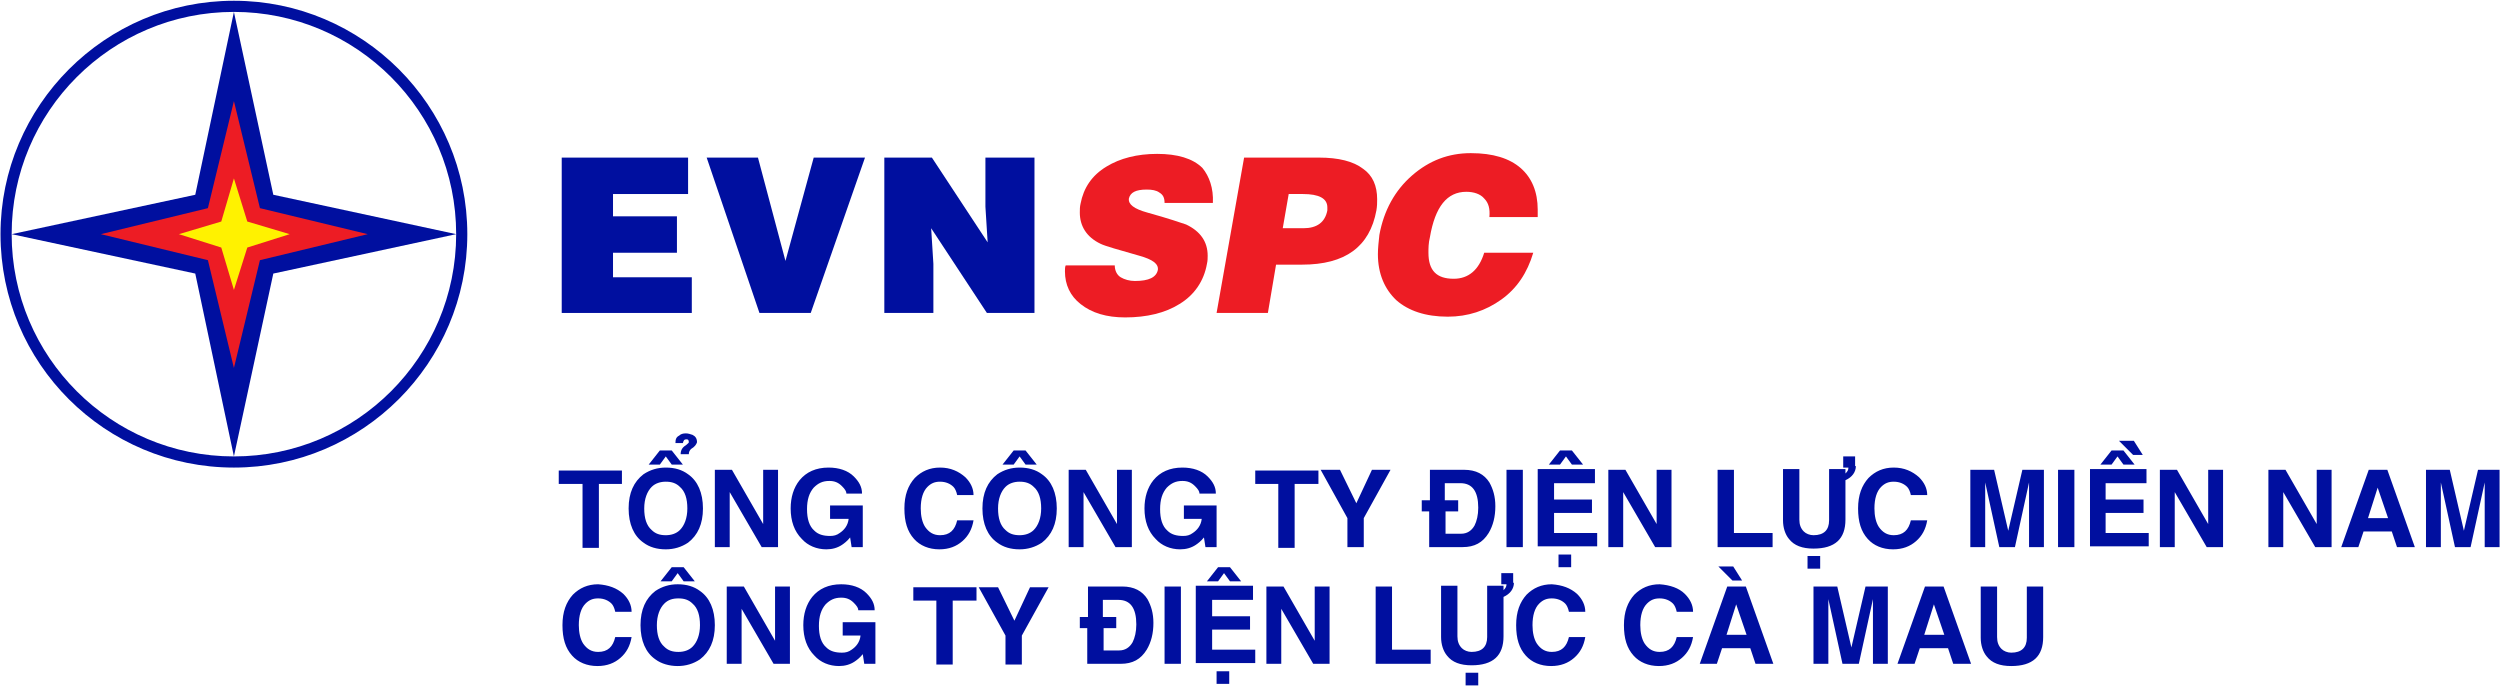 <svg width="3269" height="897" viewBox="0 0 3269 897" fill="none" xmlns="http://www.w3.org/2000/svg">
<path fill-rule="evenodd" clip-rule="evenodd" d="M596.485 306.193L357.379 357.709L305.864 596.818L255.322 357.709L15.244 306.193L255.322 254.678L305.864 15.568L357.379 254.678L596.485 306.193Z" fill="#000F9F"/>
<path fill-rule="evenodd" clip-rule="evenodd" d="M305.865 481.152L271.846 340.213L131.881 306.193L271.846 272.174L305.865 132.207L339.884 272.174L480.82 306.193L339.884 340.213L305.865 481.152Z" fill="#ED1C24"/>
<path fill-rule="evenodd" clip-rule="evenodd" d="M305.864 0.99C474.016 0.99 611.064 138.041 611.064 306.195C611.064 474.35 474.016 611.4 305.864 611.4C137.713 611.4 0.665 475.322 0.665 306.195C0.665 138.041 137.713 0.99 305.864 0.99ZM305.864 15.57C145.489 15.57 15.244 145.817 15.244 306.195C15.244 466.574 145.489 596.82 305.864 596.82C466.24 596.82 596.485 466.574 596.485 306.195C596.485 145.817 466.24 15.57 305.864 15.57Z" fill="#000F9F"/>
<path fill-rule="evenodd" clip-rule="evenodd" d="M305.865 379.097L289.341 323.694L233.938 306.198L289.341 289.674L305.865 233.299L323.36 289.674L378.763 306.198L323.36 323.694L305.865 379.097Z" fill="#FFF200"/>
<path d="M904.601 409.224H734.505V206.078H899.741V253.705H801.572V282.865H885.161V330.493H801.572V362.568H904.601V409.224Z" fill="#000F9F"/>
<path d="M993.05 409.224L924.04 206.078H991.106L1027.07 341.184L1064 206.078H1131.07L1060.12 409.224H993.05Z" fill="#000F9F"/>
<path d="M1218.55 206.078L1291.45 316.885L1288.53 270.229V206.078H1352.68V409.224H1290.47L1217.58 298.417L1220.49 345.072V409.224H1156.34V206.078H1218.55Z" fill="#000F9F"/>
<path d="M1585.96 265.368H1522.78C1522.78 258.564 1520.83 254.676 1515.97 251.76C1512.09 248.844 1506.25 247.872 1499.45 247.872C1484.87 247.872 1478.07 251.76 1476.12 259.536C1475.15 267.312 1482.93 273.144 1500.42 278.004C1528.61 285.78 1545.13 291.612 1550.97 293.556C1569.43 302.304 1579.15 315.912 1579.15 334.379C1579.15 337.295 1579.15 341.183 1578.18 345.071C1574.29 367.427 1561.66 385.895 1542.22 397.559C1523.75 409.223 1499.45 415.054 1471.26 415.054C1446.96 415.054 1427.52 409.223 1412.94 397.559C1399.34 386.867 1392.53 372.287 1392.53 354.791C1392.53 351.875 1392.53 348.959 1393.51 347.015H1457.66C1457.66 353.819 1460.57 359.651 1465.43 362.567C1470.29 365.483 1477.1 367.427 1483.9 367.427C1502.37 367.427 1512.09 362.567 1514.03 352.847C1515 345.071 1507.23 339.239 1489.73 334.379C1462.52 326.603 1445.02 321.744 1439.19 318.828C1420.72 310.08 1411.97 295.5 1411.97 278.004C1411.97 274.116 1411.97 270.228 1412.94 266.34C1416.83 245.928 1427.52 229.404 1446.96 217.741C1464.46 207.049 1486.81 201.217 1513.06 201.217C1539.3 201.217 1559.71 207.049 1572.35 219.685C1581.1 230.376 1586.93 245.928 1585.96 265.368Z" fill="#ED1C24"/>
<path d="M1657.88 409.224H1590.81L1626.78 206.078H1724.95C1750.22 206.078 1769.66 210.938 1782.29 220.658C1794.93 229.406 1800.76 243.014 1800.76 260.51C1800.76 265.369 1800.76 269.257 1799.79 275.089C1791.04 322.717 1758.97 346.044 1702.59 346.044H1668.57L1657.88 409.224ZM1677.32 298.417H1704.54C1722.03 298.417 1732.72 290.641 1735.64 275.089C1735.64 274.117 1735.64 272.173 1735.64 271.201C1735.64 259.537 1724.95 253.705 1703.56 253.705H1685.1L1677.32 298.417Z" fill="#ED1C24"/>
<path d="M2010.71 283.841H1947.53C1948.5 273.149 1946.56 265.373 1940.73 259.541C1935.87 253.71 1927.12 250.794 1917.4 250.794C1892.13 250.794 1876.58 270.233 1869.77 310.085C1867.83 317.861 1867.83 324.665 1867.83 330.497C1867.83 353.825 1878.52 364.516 1900.88 364.516C1920.32 364.516 1933.92 352.853 1940.73 330.497H2004.88C1997.1 356.741 1983.49 377.152 1963.08 391.732C1942.67 406.312 1919.34 414.088 1893.1 414.088C1863.94 414.088 1841.59 406.312 1826.03 392.704C1810.48 378.124 1801.74 357.713 1801.74 332.441C1801.74 324.665 1802.71 315.917 1803.68 307.169C1809.51 275.093 1824.09 248.85 1846.45 229.41C1868.8 209.97 1894.07 200.25 1923.23 200.25C1952.39 200.25 1973.77 207.054 1988.35 219.69C2002.93 232.326 2010.71 250.794 2010.71 274.121C2010.71 278.009 2010.71 280.925 2010.71 283.841Z" fill="#ED1C24"/>
<path d="M783.104 632.777V716.368H761.721V632.777H730.618V615.281H813.236V632.777H783.104ZM841.423 709.564C828.787 700.816 821.983 685.265 821.983 664.853C821.983 644.441 828.787 629.861 841.423 620.141C850.171 614.309 859.89 611.393 870.582 611.393C882.246 611.393 891.966 614.309 899.741 620.141C912.377 628.889 919.181 644.441 919.181 664.853C919.181 685.265 912.377 699.844 899.741 709.564C890.994 715.396 881.274 718.312 870.582 718.312C858.918 718.312 849.199 715.396 841.423 709.564ZM852.115 636.665C846.283 642.497 842.395 652.217 842.395 664.853C842.395 677.489 845.311 687.209 852.115 693.041C856.975 697.901 862.806 699.844 870.582 699.844C877.386 699.844 884.19 697.901 889.05 693.041C894.882 687.209 898.769 677.489 898.769 664.853C898.769 652.217 895.854 642.497 889.05 636.665C884.19 631.805 878.358 629.861 870.582 629.861C863.778 629.861 856.975 631.805 852.115 636.665ZM878.358 589.037L892.938 607.505H878.358L870.582 596.813L862.806 607.505H848.227L862.806 589.037H878.358ZM903.629 587.094C901.685 589.038 900.713 590.981 900.713 593.897H890.022C890.022 589.037 891.966 585.15 896.826 582.234C898.769 580.29 900.713 579.317 900.713 578.345C900.713 575.429 899.741 574.457 897.797 574.457C894.882 574.457 893.91 575.429 892.938 579.317H883.218C883.218 574.457 884.19 571.541 888.078 569.597C890.022 567.654 892.938 566.682 896.826 566.682C899.741 566.682 902.657 567.653 905.573 568.625C909.461 570.569 911.405 573.485 911.405 578.345C910.433 581.261 908.489 584.178 903.629 587.094ZM997.911 685.264V614.309H1017.35V715.396H995.967L954.172 643.469V715.396H934.733V614.309H957.088L997.911 685.264ZM1085.39 678.461V660.965H1128.16V715.396H1113.58L1111.63 702.761C1107.74 707.62 1103.86 710.536 1100.94 712.48C1095.11 716.368 1088.3 718.312 1080.53 718.312C1067.89 718.312 1056.23 713.452 1048.45 704.704C1038.73 694.984 1033.87 681.377 1033.87 664.853C1033.87 650.273 1037.76 637.637 1045.54 627.917C1054.29 617.225 1066.92 611.393 1083.44 611.393C1097.05 611.393 1108.72 615.281 1116.49 623.057C1123.3 629.861 1127.18 636.665 1127.18 645.413H1106.77C1106.77 642.497 1104.83 639.581 1100.94 635.693C1096.08 630.833 1091.22 628.889 1084.42 628.889C1075.67 628.889 1069.84 631.805 1064.01 637.637C1058.17 644.441 1055.26 653.189 1055.26 665.825C1055.26 678.461 1058.17 688.181 1064.98 694.013C1069.84 698.873 1076.64 700.816 1085.39 700.816C1090.25 700.816 1094.14 699.844 1098.02 696.928C1103.86 693.041 1108.72 687.209 1109.69 678.461H1085.39ZM1262.29 624.029C1269.09 630.833 1272.98 638.609 1272.98 647.357H1251.6C1250.62 642.497 1248.68 638.609 1246.74 636.665C1242.85 632.777 1237.02 629.861 1229.24 629.861C1222.44 629.861 1217.58 631.805 1212.72 636.665C1206.89 642.497 1203.97 652.217 1203.97 664.853C1203.97 674.573 1205.91 683.321 1209.8 689.153C1214.66 695.957 1220.49 699.844 1229.24 699.844C1241.88 699.844 1248.68 693.04 1251.6 680.405H1272.98C1271.04 692.068 1266.18 700.817 1258.4 707.62C1250.62 714.424 1240.9 718.312 1228.27 718.312C1214.66 718.312 1203 713.452 1195.22 704.704C1186.47 694.984 1182.59 682.349 1182.59 664.853C1182.59 647.357 1187.45 634.721 1196.19 625.001C1204.94 616.253 1215.63 611.393 1229.24 611.393C1242.85 611.393 1253.54 616.253 1262.29 624.029ZM1304.08 709.564C1291.45 700.816 1284.64 685.265 1284.64 664.853C1284.64 644.441 1291.45 629.861 1304.08 620.141C1312.83 614.309 1322.55 611.393 1333.24 611.393C1344.91 611.393 1354.63 614.309 1362.4 620.141C1375.04 628.889 1381.84 644.441 1381.84 664.853C1381.84 685.265 1375.04 699.844 1362.4 709.564C1353.65 715.396 1343.93 718.312 1333.24 718.312C1321.58 718.312 1311.86 715.396 1304.08 709.564ZM1314.77 636.665C1308.94 642.497 1305.05 652.217 1305.05 664.853C1305.05 677.489 1307.97 687.209 1314.77 693.041C1319.63 697.901 1325.47 699.844 1333.24 699.844C1340.05 699.844 1346.85 697.901 1351.71 693.041C1357.54 687.209 1361.43 677.489 1361.43 664.853C1361.43 652.217 1358.51 642.497 1351.71 636.665C1346.85 631.805 1341.02 629.861 1333.24 629.861C1326.44 629.861 1319.63 631.805 1314.77 636.665ZM1341.02 589.037L1355.6 607.505H1341.02L1333.24 596.813L1325.47 607.505H1310.89L1325.47 589.037H1341.02ZM1460.57 685.264V614.309H1480.01V715.396H1458.63L1416.83 643.469V715.396H1397.39V614.309H1419.75L1460.57 685.264ZM1548.05 678.461V660.965H1590.82V715.396H1576.24L1574.29 702.761C1570.4 707.62 1566.52 710.536 1563.6 712.48C1557.77 716.368 1550.96 718.312 1543.19 718.312C1530.55 718.312 1518.89 713.452 1511.11 704.704C1501.39 694.984 1496.53 681.377 1496.53 664.853C1496.53 650.273 1500.42 637.637 1508.2 627.917C1516.95 617.225 1529.58 611.393 1546.1 611.393C1559.71 611.393 1571.38 615.281 1579.15 623.057C1585.96 629.861 1589.84 636.665 1589.84 645.413H1568.46C1568.46 642.497 1566.52 639.581 1562.63 635.693C1557.77 630.833 1552.91 628.889 1546.1 628.889C1537.36 628.889 1531.52 631.805 1525.69 637.637C1519.86 644.441 1516.95 653.189 1516.95 665.825C1516.95 678.461 1519.86 688.181 1526.66 694.013C1531.52 698.873 1538.33 700.816 1547.08 700.816C1551.94 700.816 1555.82 699.844 1559.71 696.928C1565.54 693.041 1570.4 687.209 1571.38 678.461H1548.05ZM1692.87 632.777V716.368H1671.49V632.777H1641.36V615.281H1723.98V632.777H1692.87ZM1783.27 677.489V715.396H1761.88V677.489L1726.89 614.309H1752.16L1773.55 658.049L1793.96 614.309H1818.26L1783.27 677.489ZM1869.77 668.741H1859.08V654.161H1869.77V614.309H1914.48C1930.03 614.309 1940.73 620.141 1947.53 630.833C1952.39 639.581 1955.31 649.301 1955.31 661.937C1955.31 675.545 1952.39 687.209 1946.56 696.928C1938.78 709.564 1928.09 715.396 1912.54 715.396H1868.8V668.741H1869.77ZM1890.18 654.161H1906.71V668.741H1890.18V697.901H1910.59C1918.37 697.901 1924.2 694.013 1928.09 687.209C1931.01 681.377 1932.95 673.601 1932.95 663.881C1932.95 642.497 1925.17 631.805 1909.62 631.805H1889.21V654.161H1890.18ZM1991.27 614.309V715.396H1969.89V614.309H1991.27ZM2085.55 614.309V631.805H2032.09V653.189H2081.66V670.685H2032.09V696.928H2088.47V714.424H2010.71V613.337H2085.55V614.309ZM2055.42 589.037L2070 607.505H2055.42L2047.64 596.813L2039.87 607.505H2025.29L2039.87 589.037H2055.42ZM2054.45 725.116V741.64H2037.92V725.116H2054.45ZM2166.22 685.264V614.309H2185.66V715.396H2164.28L2122.49 643.469V715.396H2103.05V614.309H2125.4L2166.22 685.264ZM2267.31 614.309V696.928H2317.85V715.396H2245.93V614.309H2267.31ZM2426.71 609.449C2426.71 617.225 2421.85 624.029 2413.11 627.917V679.433C2413.11 704.705 2399.5 717.34 2371.31 717.34C2356.73 717.34 2346.04 713.452 2339.24 704.704C2334.38 698.872 2331.46 690.124 2331.46 680.405V613.337H2352.84V679.433C2352.84 686.237 2354.79 691.096 2358.67 694.984C2361.59 697.9 2366.45 699.844 2371.31 699.844C2384.92 699.844 2391.72 693.04 2391.72 680.405V613.337H2413.11V619.169C2416.02 616.253 2416.99 614.309 2416.99 611.393H2410.19V596.813H2425.74V609.449H2426.71ZM2380.06 727.06V743.584H2363.53V727.06H2380.06ZM2509.33 624.029C2516.13 630.833 2520.02 638.609 2520.02 647.357H2498.64C2497.67 642.497 2495.72 638.609 2493.78 636.665C2489.89 632.777 2484.06 629.861 2476.28 629.861C2469.48 629.861 2464.62 631.805 2459.76 636.665C2453.93 642.497 2451.01 652.217 2451.01 664.853C2451.01 674.573 2452.96 683.321 2456.84 689.153C2461.7 695.957 2467.54 699.844 2476.28 699.844C2488.92 699.844 2495.72 693.04 2498.64 680.405H2520.02C2518.08 692.068 2513.22 700.817 2505.44 707.62C2497.67 714.424 2487.95 718.312 2475.31 718.312C2461.7 718.312 2450.04 713.452 2442.26 704.704C2433.52 694.984 2429.63 682.349 2429.63 664.853C2429.63 647.357 2434.49 634.721 2443.24 625.001C2451.98 616.253 2462.68 611.393 2476.28 611.393C2489.89 611.393 2500.58 616.253 2509.33 624.029ZM2672.62 614.309V715.396H2653.18V630.833L2634.72 715.396H2614.3L2595.84 630.833V715.396H2576.4V614.309H2607.5L2625.97 694.013L2644.44 614.309H2672.62ZM2712.47 614.309V715.396H2691.09V614.309H2712.47ZM2806.75 614.309V631.805H2753.3V653.189H2802.87V670.685H2753.3V696.928H2809.67V714.424H2732.88V613.337H2806.75V614.309ZM2776.62 589.037L2791.2 607.505H2776.62L2768.85 596.813L2761.07 607.505H2746.49L2761.07 589.037H2776.62ZM2789.26 594.869L2770.79 576.402H2790.23L2801.9 594.869H2789.26ZM2887.43 685.264V614.309H2906.87V715.396H2885.48L2843.69 643.469V715.396H2824.25V614.309H2846.61L2887.43 685.264ZM3029.34 685.264V614.309H3048.78V715.396H3027.39L2985.6 643.469V715.396H2966.16V614.309H2988.51L3029.34 685.264ZM3090.57 694.984L3083.77 715.396H3061.41L3097.38 614.309H3121.67L3157.64 715.396H3134.31L3127.51 694.984H3090.57ZM3109.04 637.637L3096.4 677.489H3122.65L3109.04 637.637ZM3268.44 614.309V715.396H3249V630.833L3230.54 715.396H3210.12L3191.66 630.833V715.396H3172.22V614.309H3203.32L3221.79 694.013L3240.26 614.309H3268.44Z" fill="#000F9F"/>
<path d="M815.179 776.634C821.983 783.438 825.871 791.214 825.871 799.961H804.488C803.516 795.101 801.572 791.213 799.628 789.269C795.74 785.382 789.908 782.465 782.132 782.465C775.328 782.465 770.469 784.41 765.609 789.269C759.777 795.101 756.861 804.821 756.861 817.457C756.861 827.177 758.805 835.925 762.693 841.757C767.553 848.561 773.384 852.449 782.132 852.449C794.768 852.449 801.572 845.645 804.488 833.009H825.871C823.927 844.673 819.067 853.421 811.291 860.225C803.516 867.029 793.796 870.917 781.16 870.917C767.553 870.917 755.889 866.057 748.113 857.309C739.365 847.589 735.478 834.953 735.478 817.457C735.478 799.961 740.337 787.325 749.085 777.605C757.833 768.858 768.525 763.998 782.132 763.998C795.74 764.97 806.432 768.858 815.179 776.634ZM856.974 862.169C844.339 853.421 837.535 837.869 837.535 817.457C837.535 797.045 844.339 782.465 856.974 772.746C865.722 766.914 875.442 763.998 886.134 763.998C897.797 763.998 907.517 766.914 915.293 772.746C927.928 781.493 934.732 797.045 934.732 817.457C934.732 837.869 927.928 852.449 915.293 862.169C906.545 868.001 896.825 870.917 886.134 870.917C875.442 870.917 864.75 868.001 856.974 862.169ZM868.638 789.269C862.806 795.101 858.918 804.821 858.918 817.457C858.918 830.093 861.834 839.813 868.638 845.645C873.498 850.505 879.33 852.449 887.105 852.449C893.909 852.449 900.713 850.505 905.573 845.645C911.405 839.813 915.293 830.093 915.293 817.457C915.293 804.821 912.377 795.101 905.573 789.269C900.713 784.41 894.881 782.465 887.105 782.465C879.33 782.465 873.498 784.41 868.638 789.269ZM893.909 741.642L908.489 760.11H893.909L886.134 749.418L878.358 760.11H863.778L878.358 741.642H893.909ZM1013.46 837.869V766.914H1032.9V868.001H1011.52L969.723 796.074V868.001H950.284V766.914H972.639L1013.46 837.869ZM1101.91 831.065V813.569H1144.68V868.001H1130.1L1128.16 855.365C1124.27 860.225 1120.38 863.141 1117.46 865.085C1111.63 868.973 1104.83 870.917 1097.05 870.917C1084.42 870.917 1072.75 866.057 1064.98 857.309C1055.26 847.589 1050.4 833.981 1050.4 817.457C1050.4 802.877 1054.29 790.242 1062.06 780.522C1070.81 769.83 1083.44 763.998 1099.97 763.998C1113.58 763.998 1125.24 767.886 1133.01 775.662C1139.82 782.466 1143.71 789.269 1143.71 798.017H1122.32C1122.32 795.101 1120.38 792.185 1116.49 788.297C1111.63 783.437 1106.77 781.494 1099.97 781.494C1091.22 781.494 1085.39 784.41 1079.56 790.242C1073.72 797.045 1070.81 805.793 1070.81 818.429C1070.81 831.065 1073.72 840.785 1080.53 846.617C1085.39 851.477 1092.19 853.421 1100.94 853.421C1105.8 853.421 1109.69 852.449 1113.58 849.533C1119.41 845.645 1124.27 839.813 1125.24 831.065H1101.91ZM1245.76 785.382V868.973H1224.38V785.382H1194.25V767.886H1276.87V785.382H1245.76ZM1336.16 831.065V868.973H1314.77V831.065L1279.78 767.886H1305.05L1326.44 811.625L1346.85 767.886H1371.15L1336.16 831.065ZM1422.66 821.345H1411.97V806.765H1422.66V766.914H1467.37C1482.93 766.914 1493.62 772.746 1500.42 783.437C1505.28 792.185 1508.2 801.905 1508.2 814.541C1508.2 828.149 1505.28 839.813 1499.45 849.533C1491.67 862.169 1480.98 868.001 1465.43 868.001H1421.69V821.345H1422.66ZM1443.07 806.765H1459.6V821.345H1443.07V850.505H1463.49C1471.26 850.505 1477.09 846.617 1480.98 839.813C1483.9 833.981 1485.84 826.205 1485.84 816.485C1485.84 795.101 1478.07 784.41 1462.51 784.41H1442.1V806.765H1443.07ZM1544.16 766.914V868.001H1522.78V766.914H1544.16ZM1638.44 766.914V784.41H1584.98V805.793H1634.55V823.289H1584.98V849.533H1641.36V867.029H1563.6V765.942H1638.44V766.914ZM1608.31 741.642L1622.89 760.11H1608.31L1600.53 749.418L1592.76 760.11H1578.18L1592.76 741.642H1608.31ZM1607.34 877.721V894.244H1590.81V877.721H1607.34ZM1719.12 837.869V766.914H1738.55V868.001H1717.17L1675.38 796.074V868.001H1655.94V766.914H1678.29L1719.12 837.869ZM1820.2 766.914V849.533H1870.74V868.001H1798.82V766.914H1820.2ZM1979.6 762.054C1979.6 769.83 1974.74 776.634 1966 780.522V832.037C1966 857.309 1952.39 869.945 1924.2 869.945C1909.62 869.945 1898.93 866.057 1892.13 857.309C1887.27 851.477 1884.35 842.729 1884.35 833.009V765.942H1905.73V832.037C1905.73 838.841 1907.68 843.701 1911.57 847.589C1914.48 850.505 1919.34 852.449 1924.2 852.449C1937.81 852.449 1944.61 845.645 1944.61 833.009V765.942H1966V771.774C1968.91 768.858 1969.88 766.914 1969.88 763.998H1963.08V749.418H1978.63V762.054H1979.6ZM1932.95 879.665V896.188H1916.43V879.665H1932.95ZM2062.22 776.634C2069.03 783.438 2072.91 791.214 2072.91 799.961H2051.53C2050.56 795.101 2048.61 791.213 2046.67 789.269C2042.78 785.382 2036.95 782.465 2029.18 782.465C2022.37 782.465 2017.51 784.41 2012.65 789.269C2006.82 795.101 2003.9 804.821 2003.9 817.457C2003.9 827.177 2005.85 835.925 2009.74 841.757C2014.6 848.561 2020.43 852.449 2029.18 852.449C2041.81 852.449 2048.61 845.645 2051.53 833.009H2072.91C2070.97 844.673 2066.11 853.421 2058.33 860.225C2050.56 867.029 2040.84 870.917 2028.2 870.917C2014.6 870.917 2002.93 866.057 1995.16 857.309C1986.41 847.589 1982.52 834.953 1982.52 817.457C1982.52 799.961 1987.38 787.325 1996.13 777.605C2004.88 768.858 2015.57 763.998 2029.18 763.998C2042.78 764.97 2053.47 768.858 2062.22 776.634ZM2203.16 776.634C2209.96 783.438 2213.85 791.214 2213.85 799.961H2192.47C2191.49 795.101 2189.55 791.213 2187.61 789.269C2183.72 785.382 2177.89 782.465 2170.11 782.465C2163.31 782.465 2158.45 784.41 2153.59 789.269C2147.76 795.101 2144.84 804.821 2144.84 817.457C2144.84 827.177 2146.78 835.925 2150.67 841.757C2155.53 848.561 2161.36 852.449 2170.11 852.449C2182.75 852.449 2189.55 845.645 2192.47 833.009H2213.85C2211.91 844.673 2207.05 853.421 2199.27 860.225C2191.49 867.029 2181.78 870.917 2169.14 870.917C2155.53 870.917 2143.87 866.057 2136.09 857.309C2127.34 847.589 2123.46 834.953 2123.46 817.457C2123.46 799.961 2128.32 787.325 2137.06 777.605C2145.81 768.858 2156.5 763.998 2170.11 763.998C2183.72 764.97 2195.38 768.858 2203.16 776.634ZM2251.76 847.589L2244.95 868.001H2222.6L2258.56 766.914H2282.86L2318.82 868.001H2295.5L2288.69 847.589H2251.76ZM2265.36 759.138L2246.9 740.67H2266.34L2278 759.138H2265.36ZM2270.22 790.242L2257.59 830.093H2283.83L2270.22 790.242ZM2468.51 766.914V868.001H2449.07V783.437L2430.6 868.001H2409.22L2390.75 783.437V868.001H2371.31V766.914H2402.41L2420.88 846.617L2439.35 766.914H2468.51ZM2510.3 847.589L2503.5 868.001H2481.14L2517.11 766.914H2541.41L2577.37 868.001H2554.04L2547.24 847.589H2510.3ZM2528.77 790.242L2516.13 830.093H2542.38L2528.77 790.242ZM2671.65 766.914V833.009C2671.65 858.281 2658.04 870.917 2629.86 870.917C2615.28 870.917 2604.58 867.029 2597.78 858.281C2592.92 852.449 2590 843.701 2590 833.981V766.914H2611.39V833.009C2611.39 839.813 2613.33 844.673 2617.22 848.561C2620.14 851.477 2625 853.421 2629.86 853.421C2643.46 853.421 2650.27 846.617 2650.27 833.981V766.914H2671.65Z" fill="#000F9F"/>
</svg>
